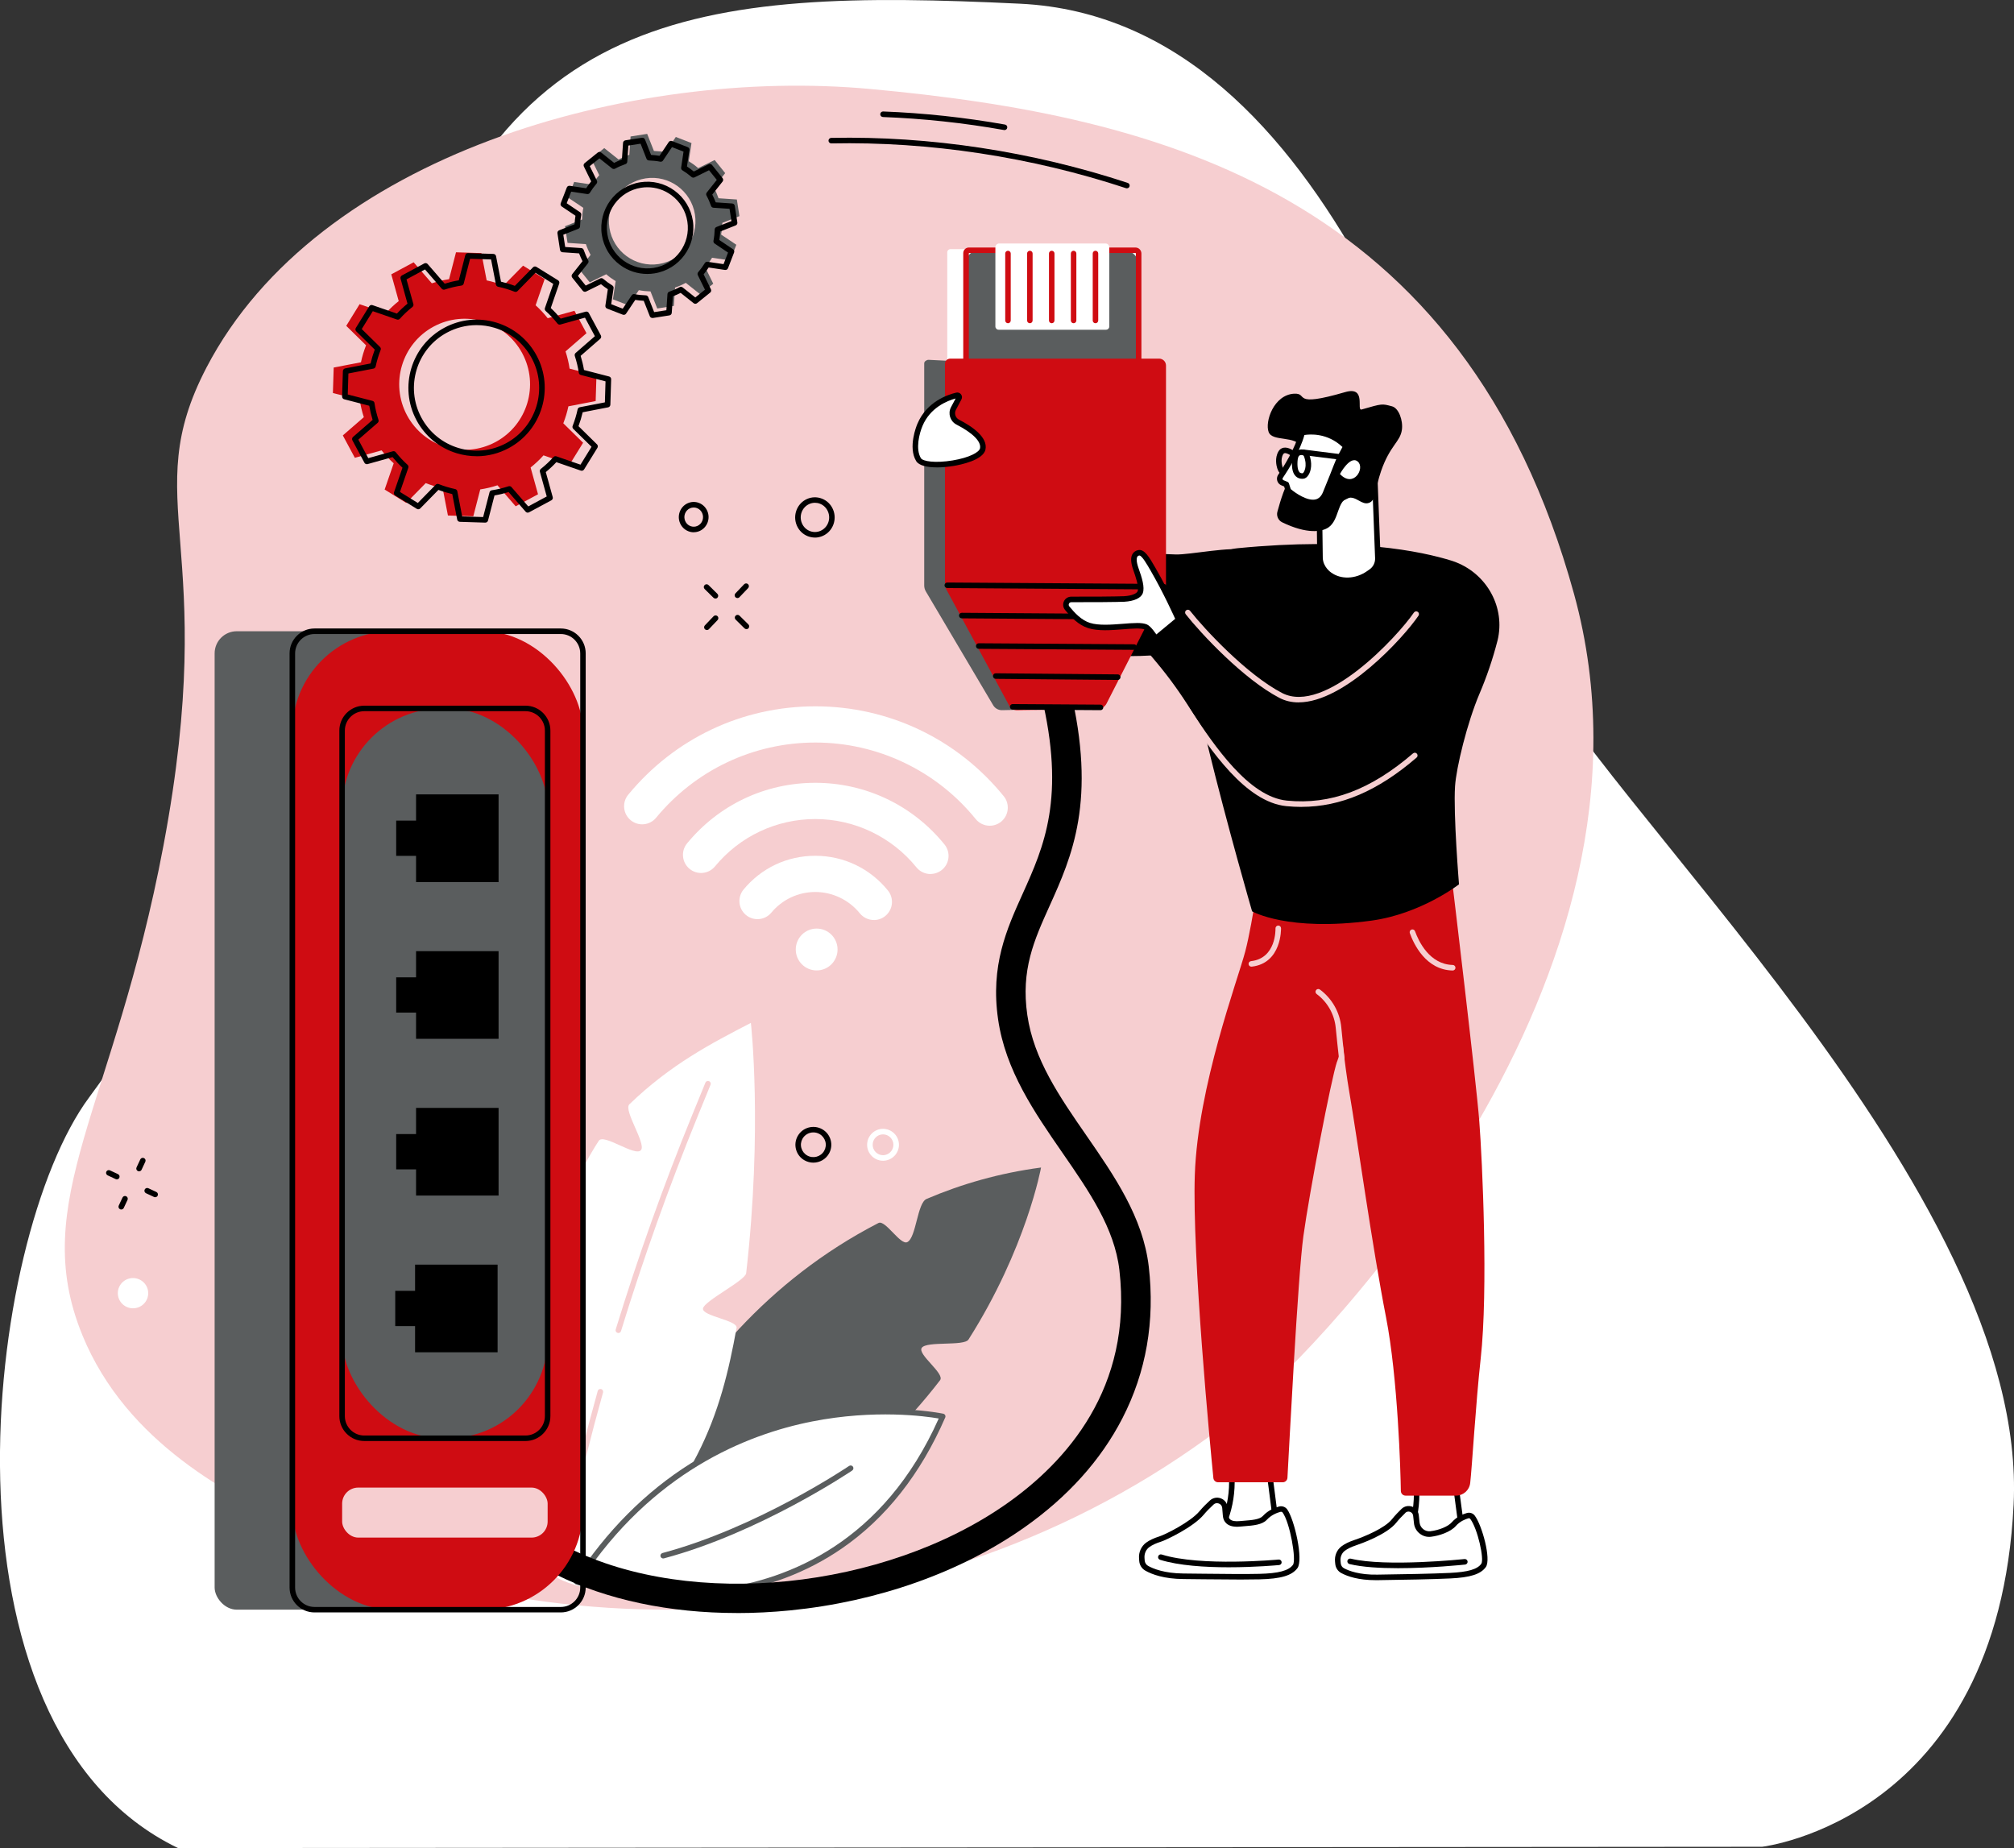 <?xml version="1.0" encoding="UTF-8"?>
<svg id="Capa_2" data-name="Capa 2" xmlns="http://www.w3.org/2000/svg" viewBox="0 0 534.02 490.03">
  <rect x="0" y="0" width="534.02" height="490.03" fill="#333333" stroke="none"/>
  <defs>
    <style>
      .cls-1 {
        fill: #fff;
      }

      .cls-2 {
        fill: #deb1a7;
      }

      .cls-3 {
        fill: #5a5d5e;
      }

      .cls-4 {
        fill: #cf0c12;
      }

      .cls-5 {
        fill: #f6ced0;
      }
    </style>
  </defs>
  <g id="Capa_2-2" data-name="Capa 2">
    <g>
      <path class="cls-2" d="m289.39,100.83c-.05-.02.1-.68.43-1.9.18-.61.38-1.37.52-2.29.17-.91.39-1.96.45-3.16.29-2.38.19-5.35-.42-8.67-.63-3.32-1.94-7.03-4.24-10.61-2.3-3.56-5.55-7.06-9.86-9.59-4.29-2.49-9.51-4.26-15.12-4.23-2.79-.06-5.66.34-8.46,1.16-1.42.35-2.77.96-4.16,1.5-1.32.69-2.69,1.33-3.93,2.21-5.13,3.27-9.25,8.39-11.57,14.4-2.21,6.05-2.48,12.62-.78,18.46.36,1.48.96,2.86,1.51,4.25.68,1.32,1.3,2.67,2.14,3.87,1.57,2.46,3.46,4.66,5.6,6.45,4.2,3.72,9.3,5.82,14.16,6.77,4.91.94,9.66.44,13.73-.73,4.09-1.18,7.51-3.11,10.17-5.2,2.66-2.1,4.68-4.27,6.03-6.25.75-.94,1.26-1.88,1.74-2.67.5-.78.85-1.48,1.11-2.06.56-1.14.88-1.74.93-1.72.05.02-.16.66-.62,1.86-.22.61-.52,1.34-.98,2.16-.44.83-.92,1.81-1.64,2.81-1.3,2.08-3.3,4.38-5.98,6.61-2.69,2.22-6.19,4.3-10.42,5.6-4.21,1.29-9.17,1.88-14.32.96-5.1-.93-10.47-3.08-14.93-6.96-2.27-1.87-4.28-4.17-5.94-6.75-.89-1.26-1.55-2.68-2.28-4.07-.58-1.46-1.22-2.92-1.61-4.48-1.82-6.15-1.55-13.11.79-19.5,2.44-6.34,6.82-11.76,12.24-15.19,1.32-.92,2.76-1.59,4.16-2.31,1.46-.57,2.89-1.2,4.39-1.57,2.96-.85,5.98-1.26,8.92-1.17,5.9,0,11.36,1.93,15.82,4.58,4.48,2.7,7.82,6.41,10.14,10.15,2.32,3.77,3.59,7.63,4.15,11.07.55,3.45.54,6.49.15,8.91-.11,1.22-.39,2.28-.61,3.19-.19.92-.45,1.68-.68,2.28-.44,1.21-.7,1.83-.75,1.81Z"/>
      <path class="cls-2" d="m289.89,80.82c.03.11-.64.38-1.91.78-.69.2-1.46.43-2.32.69-.46.12-.94.27-1.46.39-.54.08-1.1.16-1.68.25-4.63.89-11.53,1.03-18.43-1.63-.85-.34-1.69-.68-2.52-1.01-.79-.42-1.56-.83-2.33-1.24-.38-.21-.76-.4-1.13-.62-.35-.24-.7-.47-1.04-.71-.68-.47-1.37-.91-2-1.39-2.49-1.97-4.53-3.96-6.04-5.81-3.05-3.68-4.19-6.46-4-6.54.22-.12,1.7,2.38,4.89,5.76,1.58,1.7,3.63,3.54,6.07,5.36.62.44,1.29.84,1.95,1.28.33.22.67.44,1.01.66.36.19.72.38,1.09.57.73.38,1.48.77,2.23,1.16.79.31,1.6.63,2.41.95,6.55,2.54,13.12,2.6,17.69,2.03.57-.04,1.12-.08,1.65-.12.52-.08,1-.18,1.45-.26.87-.15,1.65-.28,2.34-.4,1.3-.2,2.03-.26,2.07-.15Z"/>
      <path class="cls-2" d="m231.59,99.81c-.03-.11.64-.38,1.91-.78.69-.2,1.46-.43,2.32-.69.46-.12.94-.27,1.46-.39.54-.08,1.1-.16,1.68-.25,4.63-.89,11.53-1.03,18.43,1.63.85.34,1.69.68,2.52,1.01.79.42,1.56.83,2.33,1.24.38.21.76.4,1.13.62.35.24.7.47,1.04.71.68.47,1.37.91,2,1.39,2.49,1.97,4.53,3.96,6.04,5.81,3.05,3.68,4.19,6.46,4,6.54-.22.12-1.7-2.38-4.89-5.76-1.58-1.7-3.63-3.54-6.07-5.36-.62-.44-1.29-.84-1.95-1.28-.33-.22-.67-.44-1.01-.66-.36-.19-.72-.38-1.09-.57-.73-.38-1.48-.77-2.23-1.16-.79-.31-1.6-.63-2.41-.95-6.55-2.54-13.12-2.6-17.69-2.03-.57.04-1.12.08-1.65.12-.52.08-1,.18-1.45.26-.87.15-1.65.28-2.34.4-1.3.2-2.03.26-2.07.15Z"/>
      <path class="cls-2" d="m289.14,101.49c-.16.43-13.09-4.02-28.86-9.94-15.78-5.93-28.44-11.08-28.28-11.52.16-.43,13.08,4.02,28.87,9.95,15.78,5.93,28.44,11.08,28.27,11.52Z"/>
      <path class="cls-2" d="m249.45,118.42c-.43-.16,4.02-13.08,9.94-28.85,5.93-15.78,11.08-28.43,11.51-28.27.43.16-4.02,13.08-9.94,28.86-5.92,15.77-11.08,28.43-11.51,28.26Z"/>
      <path class="cls-2" d="m249.47,118.37c-.17.13-2.59-3.13-4.56-9.28-.96-3.06-1.78-6.86-1.89-11.15-.12-4.28.54-9.04,2.27-13.69,1.72-4.67,4.43-8.66,7.36-11.77,2.93-3.13,6.05-5.43,8.78-7.1,5.51-3.34,9.44-4.3,9.49-4.1.09.23-3.63,1.58-8.84,5.1-2.59,1.76-5.53,4.09-8.29,7.15-2.75,3.05-5.29,6.87-6.92,11.3-1.65,4.44-2.32,8.97-2.29,13.08.03,4.12.69,7.81,1.49,10.84,1.63,6.07,3.64,9.49,3.42,9.61Z"/>
      <path class="cls-2" d="m271.55,61.53c.17-.13,2.59,3.13,4.56,9.28.96,3.06,1.78,6.86,1.89,11.15.12,4.28-.54,9.04-2.27,13.69-1.72,4.67-4.43,8.66-7.36,11.77-2.93,3.13-6.05,5.43-8.78,7.1-5.51,3.34-9.44,4.3-9.49,4.1-.09-.23,3.63-1.58,8.85-5.1,2.59-1.76,5.53-4.09,8.29-7.15,2.75-3.05,5.29-6.87,6.92-11.3,1.65-4.44,2.32-8.97,2.29-13.08-.03-4.12-.69-7.81-1.49-10.84-1.63-6.07-3.64-9.49-3.42-9.61Z"/>
    </g>
  </g>
  <g id="Capa_8" data-name="Capa 8">
    <path class="cls-1" d="m467.23,489.69s62.59-7.16,66.69-90.76c4.1-83.6-111.58-186.93-130.36-228.36C384.77,129.13,355.02,5.02,270.41.98c-84.61-4.05-142.03.28-166.23,97.63-24.2,97.36-52.89,155.05-80.55,192.38-27.67,37.33-43.04,166.93,23.57,199.04h0l420.03-.34Z"/>
  </g>
  <g id="Capa_9" data-name="Capa 9">
    <g id="Ethernet">
      <path class="cls-5" d="m21.81,353.96c11.84,28.93,39.53,42.6,57.24,51.33,69.78,34.44,175.81,30.34,252.17-32.59,17.87-14.73,114.38-112.66,86.14-215.21-29.26-106.21-109.79-126.82-186.55-133.89-63.59-5.86-146.65,17.48-176.03,73.8-18.48,35.41,3.69,46.65-11.45,126.87-13.11,69.44-35.99,94.31-21.51,129.69Z"/>
      <g>
        <g>
          <path class="cls-4" d="m90.9,115.45l3.19,5.94,7.09-1.97c.98,1.24,2.06,2.39,3.21,3.43l-2.4,6.96,5.73,3.55,5.16-5.26c1.46.57,2.96,1.03,4.49,1.35l1.4,7.24,6.73.21,1.84-7.13c1.53-.23,3.06-.59,4.57-1.09l4.82,5.57,5.93-3.19-1.97-7.1c1.24-.99,2.39-2.06,3.42-3.22l6.95,2.4,3.55-5.74-5.25-5.16c.57-1.46,1.03-2.96,1.35-4.5l7.23-1.4.21-6.75-7.12-1.84c-.23-1.54-.59-3.07-1.08-4.57l5.56-4.83-3.19-5.94-7.09,1.97c-.98-1.24-2.06-2.39-3.21-3.43l2.4-6.96-5.73-3.55-5.16,5.26c-1.46-.57-2.96-1.03-4.49-1.35l-1.4-7.24-6.73-.21-1.84,7.13c-1.53.23-3.06.59-4.57,1.09l-4.82-5.57-5.93,3.19,1.97,7.1c-1.24.99-2.39,2.06-3.42,3.22l-6.95-2.4-3.54,5.74,5.25,5.16c-.57,1.46-1.03,2.96-1.35,4.5l-7.23,1.4-.21,6.75,7.12,1.84c.23,1.54.59,3.07,1.08,4.57l-5.56,4.83Zm24.09-28.86c8.44-4.54,18.95-1.37,23.49,7.08,4.53,8.45,1.37,18.99-7.07,23.53-8.44,4.54-18.95,1.37-23.49-7.08-4.53-8.45-1.37-18.99,7.07-23.53Z"/>
          <path d="m128.68,138.58s-.02,0-.02,0l-6.73-.21c-.34-.01-.63-.26-.7-.59l-1.31-6.77c-1.24-.29-2.48-.66-3.67-1.11l-4.82,4.92c-.24.24-.62.29-.91.11l-5.73-3.55c-.29-.18-.42-.54-.31-.86l2.24-6.5c-.93-.86-1.81-1.81-2.63-2.81l-6.62,1.85c-.33.09-.68-.06-.84-.36l-3.19-5.94c-.16-.3-.09-.68.17-.9l5.19-4.52c-.38-1.24-.68-2.5-.89-3.75l-6.65-1.72c-.33-.09-.56-.39-.55-.73l.21-6.75c.01-.34.26-.63.59-.7l6.75-1.31c.29-1.25.66-2.48,1.11-3.68l-4.91-4.83c-.24-.24-.29-.62-.11-.91l3.55-5.74c.18-.29.54-.42.86-.31l6.49,2.24c.86-.93,1.8-1.81,2.8-2.63l-1.84-6.64c-.09-.33.06-.68.36-.84l5.93-3.19c.3-.16.68-.09.9.17l4.51,5.2c1.24-.38,2.49-.68,3.74-.89l1.72-6.66c.09-.33.4-.57.73-.55l6.73.21c.34.01.63.26.7.59l1.31,6.77c1.24.29,2.48.66,3.67,1.11l4.82-4.92c.24-.25.62-.29.91-.11l5.73,3.55c.29.18.42.54.31.86l-2.24,6.5c.93.86,1.81,1.81,2.63,2.81l6.62-1.85c.33-.09.68.06.84.36l3.19,5.94c.16.3.09.68-.17.9l-5.19,4.52c.38,1.24.68,2.5.89,3.75l6.65,1.72c.33.09.56.39.55.73l-.21,6.75c-.01.34-.26.63-.59.7l-6.75,1.31c-.29,1.25-.66,2.48-1.11,3.68l4.91,4.83c.24.24.29.62.11.91l-3.54,5.74c-.18.29-.54.42-.86.31l-6.49-2.24c-.86.93-1.8,1.81-2.8,2.63l1.84,6.64c.09.33-.06.68-.36.84l-5.93,3.19c-.3.16-.68.09-.9-.17l-4.51-5.2c-1.24.38-2.49.68-3.74.89l-1.72,6.66c-.08.32-.38.55-.71.55Zm-6.13-1.65l5.56.17,1.69-6.56c.07-.29.31-.5.6-.54,1.48-.22,2.98-.58,4.45-1.06.28-.09.59,0,.78.22l4.44,5.12,4.9-2.64-1.81-6.54c-.08-.28.02-.59.25-.77,1.21-.96,2.33-2.01,3.33-3.13.2-.22.51-.3.79-.2l6.39,2.21,2.93-4.74-4.84-4.75c-.21-.21-.28-.52-.17-.79.56-1.42,1-2.89,1.32-4.38.06-.29.29-.51.58-.57l6.65-1.29.17-5.57-6.55-1.69c-.29-.07-.5-.31-.54-.6-.22-1.48-.58-2.98-1.06-4.46-.09-.28,0-.59.22-.78l5.11-4.45-2.63-4.91-6.52,1.82c-.28.08-.59-.02-.77-.25-.96-1.21-2.01-2.34-3.13-3.34-.22-.2-.3-.51-.2-.78l2.21-6.41-4.73-2.93-4.74,4.84c-.21.21-.52.28-.79.17-1.42-.56-2.89-1-4.37-1.32-.29-.06-.51-.29-.57-.58l-1.29-6.66-5.56-.17-1.69,6.56c-.07.29-.31.5-.6.54-1.48.22-2.98.58-4.45,1.06-.28.09-.59,0-.78-.22l-4.44-5.12-4.9,2.64,1.82,6.54c.08.28-.02.59-.25.77-1.21.96-2.33,2.01-3.33,3.13-.2.22-.51.3-.79.2l-6.39-2.21-2.93,4.74,4.84,4.75c.21.21.28.52.17.79-.56,1.42-1,2.89-1.32,4.38-.06.29-.29.51-.58.57l-6.65,1.29-.17,5.57,6.55,1.69c.29.07.5.31.54.6.22,1.48.58,2.98,1.06,4.45.09.28,0,.59-.22.78l-5.12,4.45,2.63,4.91,6.52-1.82c.28-.08.59.02.77.25.96,1.21,2.01,2.34,3.13,3.34.22.2.3.51.2.78l-2.21,6.41,4.73,2.93,4.74-4.84c.21-.21.52-.28.79-.17,1.42.56,2.89,1,4.37,1.32.29.06.51.29.57.58l1.29,6.66Zm3.84-15.96c-1.75,0-3.5-.26-5.23-.77-4.63-1.39-8.44-4.51-10.72-8.77-4.72-8.79-1.41-19.79,7.37-24.52,4.25-2.29,9.14-2.78,13.76-1.39,4.63,1.39,8.44,4.51,10.72,8.77,4.72,8.79,1.41,19.79-7.37,24.52-2.67,1.44-5.59,2.17-8.53,2.17Zm-.05-34.76c-2.71,0-5.39.67-7.84,1.99h0c-8.07,4.34-11.11,14.45-6.77,22.53,2.1,3.92,5.6,6.78,9.85,8.06,4.25,1.28,8.74.82,12.64-1.28,8.07-4.34,11.11-14.45,6.77-22.53-2.1-3.92-5.6-6.78-9.85-8.06-1.58-.48-3.2-.71-4.8-.71Zm-8.19,1.34h0,0Z"/>
        </g>
        <g>
          <path class="cls-3" d="m190.52,52.57c-.34-.99-.76-1.95-1.25-2.85l3.02-3.81-2.79-3.48-4.37,2.15c-.78-.68-1.62-1.29-2.5-1.83l.72-4.82-4.16-1.61-2.71,4.04c-1.01-.2-2.04-.3-3.09-.33l-1.79-4.53-4.4.69-.33,4.86c-.99.34-1.94.76-2.84,1.25l-3.81-3.03-3.47,2.8,2.14,4.38c-.68.78-1.29,1.62-1.83,2.51l-4.82-.72-1.61,4.16,4.04,2.71c-.2,1.01-.3,2.04-.33,3.09l-4.53,1.79.68,4.41,4.86.33c.34.99.76,1.95,1.25,2.85l-3.02,3.81,2.79,3.48,4.37-2.15c.78.68,1.62,1.29,2.5,1.83l-.72,4.82,4.16,1.61,2.71-4.04c1.01.2,2.04.3,3.09.33l1.79,4.53,4.4-.69.33-4.86c.99-.34,1.94-.76,2.84-1.25l3.81,3.03,3.47-2.8-2.14-4.38c.68-.78,1.29-1.62,1.83-2.51l4.82.72,1.61-4.16-4.04-2.71c.2-1.01.3-2.04.33-3.09l4.53-1.79-.68-4.41-4.86-.33Zm-6.25,4.32c.97,6.27-3.31,12.14-9.58,13.12-6.26.97-12.12-3.32-13.1-9.59-.97-6.27,3.31-12.14,9.58-13.12,6.26-.97,12.12,3.32,13.1,9.59Z"/>
          <path d="m172.98,84.31c-.3,0-.57-.18-.68-.46l-1.61-4.09c-.76-.04-1.51-.12-2.24-.24l-2.44,3.64c-.19.29-.55.4-.87.28l-4.16-1.61c-.32-.12-.51-.45-.46-.79l.65-4.35c-.63-.41-1.24-.85-1.81-1.33l-3.94,1.94c-.31.15-.68.07-.9-.2l-2.79-3.48c-.21-.27-.22-.65,0-.92l2.73-3.44c-.34-.66-.64-1.35-.91-2.07l-4.38-.3c-.34-.02-.62-.28-.68-.62l-.68-4.41c-.05-.34.14-.67.46-.79l4.08-1.61c.04-.76.12-1.51.24-2.25l-3.64-2.45c-.28-.19-.4-.55-.27-.87l1.61-4.16c.12-.32.45-.52.79-.46l4.34.65c.41-.63.85-1.24,1.33-1.82l-1.93-3.95c-.15-.31-.07-.68.2-.89l3.47-2.8c.27-.22.65-.22.92,0l3.43,2.73c.66-.34,1.35-.64,2.06-.91l.3-4.39c.02-.34.28-.62.62-.68l4.4-.68c.34-.05.67.14.8.46l1.61,4.09c.76.04,1.51.12,2.24.24l2.44-3.64c.19-.29.55-.4.87-.28l4.16,1.61c.32.12.51.45.46.79l-.65,4.35c.63.41,1.24.85,1.81,1.33l3.94-1.93c.31-.15.68-.07.9.2l2.79,3.48c.21.27.22.65,0,.92l-2.73,3.44c.34.66.64,1.35.91,2.07l4.38.3c.34.02.62.28.68.62l.68,4.41c.05.34-.14.67-.46.79l-4.08,1.61c-.04.76-.12,1.51-.24,2.25l3.64,2.45c.28.19.4.55.27.87l-1.61,4.16c-.12.32-.45.51-.79.46l-4.34-.65c-.41.63-.85,1.24-1.33,1.82l1.93,3.95c.15.31.07.68-.2.89l-3.47,2.8c-.27.22-.65.22-.92,0l-3.43-2.73c-.66.34-1.35.64-2.06.91l-.3,4.38c-.02.34-.28.62-.62.68l-4.4.69s-.08,0-.11,0Zm-4.87-6.33s.09,0,.14.01c.96.19,1.96.29,2.96.32.3,0,.56.19.67.46l1.57,3.99,3.24-.5.29-4.28c.02-.29.21-.55.49-.64.95-.33,1.87-.73,2.73-1.2.26-.14.58-.11.81.07l3.35,2.66,2.56-2.06-1.89-3.85c-.13-.26-.09-.58.1-.8.65-.75,1.24-1.56,1.76-2.41.15-.25.44-.39.73-.34l4.23.63,1.19-3.07-3.55-2.39c-.24-.16-.37-.46-.31-.75.19-.96.29-1.96.32-2.97,0-.3.19-.56.46-.67l3.98-1.57-.5-3.25-4.27-.29c-.29-.02-.55-.21-.64-.49-.33-.96-.73-1.88-1.2-2.73-.14-.26-.11-.58.07-.81l2.66-3.35-2.06-2.56-3.84,1.89c-.26.13-.58.09-.8-.1-.75-.65-1.56-1.24-2.41-1.76-.25-.15-.39-.44-.34-.73l.63-4.24-3.06-1.19-2.38,3.55c-.16.25-.46.37-.75.31-.96-.19-1.96-.29-2.96-.32-.3,0-.56-.19-.67-.46l-1.57-3.99-3.24.5-.29,4.28c-.02.29-.21.55-.49.64-.95.33-1.87.73-2.73,1.2-.26.14-.58.11-.81-.07l-3.35-2.66-2.56,2.06,1.89,3.85c.13.26.09.58-.1.8-.65.75-1.24,1.56-1.76,2.41-.15.25-.44.39-.73.34l-4.23-.63-1.19,3.07,3.55,2.39c.24.16.37.46.31.75-.19.96-.29,1.96-.32,2.97,0,.3-.19.56-.46.67l-3.98,1.57.5,3.25,4.27.29c.29.02.55.21.64.49.33.96.73,1.88,1.2,2.73.14.26.11.58-.07.81l-2.66,3.35,2.06,2.56,3.84-1.89c.26-.13.58-.09.8.1.75.65,1.56,1.24,2.41,1.76.25.15.39.44.34.73l-.63,4.24,3.06,1.19,2.38-3.55c.14-.21.37-.33.61-.33Zm3.51-5.34c-2.57,0-5.06-.81-7.18-2.36-2.63-1.93-4.36-4.77-4.86-7.99-1.03-6.66,3.54-12.92,10.19-13.96,3.22-.5,6.45.28,9.08,2.21,2.63,1.93,4.36,4.77,4.86,7.99,1.03,6.66-3.54,12.92-10.19,13.96-.63.1-1.27.15-1.9.15Zm.05-22.99c-.55,0-1.11.04-1.67.13-5.85.91-9.87,6.42-8.96,12.28.44,2.84,1.96,5.34,4.27,7.03,2.32,1.69,5.15,2.39,7.99,1.95,5.85-.91,9.87-6.42,8.96-12.28-.44-2.84-1.96-5.34-4.27-7.03-1.86-1.36-4.05-2.08-6.32-2.08Z"/>
        </g>
      </g>
      <g>
        <path class="cls-3" d="m158.77,419.89s14.32-64.77,74.16-95.6c1.83-.94,5.81,6.01,7.66,5.06,2.37-1.21,2.6-10.37,5.09-11.44,9.26-3.96,19.37-6.87,30.36-8.33,0,0-3.86,21.39-19.24,45.61-1.16,1.83-11.09.34-12.39,2.2-1.22,1.75,6.2,6.83,4.85,8.59-17.44,22.72-45.6,45.53-90.5,53.92Z"/>
        <g>
          <path class="cls-1" d="m195.31,352.14c.38-2.08-9.21-3.13-8.91-5.18.29-2.01,11.22-7.39,11.45-9.36,4.4-38.53,1.25-66.37,1.25-66.37-10.53,5.44-21.32,11.06-32.22,21.59-1.63,1.57,4.42,10.29,3.11,12.1-1.44,2-9.89-4.47-11.22-2.43-19.56,30.11-20.44,77.82-22.87,106.18,14.19,7.3,5.05,8.66,19.15,12.33,29.81-24.45,36.17-46.32,40.25-68.87Z"/>
          <path class="cls-5" d="m151.19,403.95l-1.43-.32c2.59-11.63,5.52-23.33,8.73-34.8.11-.39.51-.62.9-.51.39.11.62.51.51.9-3.2,11.44-6.12,23.12-8.71,34.72Z"/>
          <path class="cls-5" d="m163.97,353.46c-.07,0-.14-.01-.22-.03-.39-.12-.61-.53-.49-.92,5.89-19.19,12.72-38.34,20.31-56.93l3.47-8.5c.15-.37.58-.55.96-.4.38.15.55.58.4.96l-3.47,8.5c-7.57,18.55-14.39,37.66-20.27,56.81-.1.32-.39.52-.7.52Z"/>
        </g>
        <g>
          <g>
            <path class="cls-1" d="m152.95,419.43s68.54,21.53,97.01-43.85c0,0-60.2-12.98-97.01,43.85Z"/>
            <path class="cls-3" d="m178.66,423.55c-14.83,0-25.79-3.38-25.93-3.42-.22-.07-.39-.24-.47-.45-.08-.22-.05-.46.07-.65,8.45-13.05,18.86-23.5,30.91-31.05,9.65-6.04,20.37-10.25,31.87-12.51,19.57-3.84,34.84-.64,35-.61.21.05.4.19.5.38.1.2.11.43.02.63-6.55,15.04-15.78,26.73-27.43,34.74-9.32,6.41-20.2,10.5-32.33,12.13-4.25.57-8.36.8-12.22.8Zm-24.55-4.55c3.85,1.05,19.03,4.67,36.62,2.29,18.52-2.51,43.56-12.4,58.18-45.16-3.5-.6-16.96-2.48-33.57.79-17.6,3.47-42.43,13.59-61.23,42.07Z"/>
          </g>
          <path class="cls-3" d="m175.85,413.24c-.32,0-.62-.22-.71-.54-.1-.39.13-.79.52-.9,25.18-6.71,49.24-22.93,49.48-23.09.33-.23.79-.14,1.02.19.23.33.14.79-.19,1.02-.24.16-24.5,16.53-49.93,23.3-.06.02-.13.02-.19.02Z"/>
        </g>
      </g>
      <g>
        <path d="m195.43,427.71c-17.88,0-34.56-3.5-48-10.2l3.49-7c32.53,16.21,83.48,11.03,115.99-11.78,15.64-10.98,33.52-30.64,29.9-61.97-1.29-11.1-8-20.82-15.11-31.1-7.42-10.73-15.09-21.82-17.05-35.38-2.07-14.26,2.28-23.91,6.49-33.24,5.66-12.55,11.51-25.52,4.93-52.8l7.61-1.83c7.21,29.89.51,44.75-5.4,57.85-4.09,9.07-7.62,16.9-5.88,28.9,1.7,11.74,8.52,21.61,15.75,32.05,7.34,10.62,14.94,21.61,16.45,34.65,1.67,14.43-.68,27.95-6.99,40.21-5.72,11.12-14.53,20.9-26.18,29.07-16.81,11.8-38.79,19.57-61.89,21.87-4.75.47-9.46.71-14.09.71Z"/>
        <g>
          <rect class="cls-3" x="56.91" y="167.38" width="77.06" height="259.44" rx="5.87" ry="5.87"/>
          <g>
            <rect class="cls-4" x="77.52" y="167.38" width="77.06" height="259.44" rx="26.51" ry="26.51"/>
            <path d="m148.7,427.55h-65.32c-3.64,0-6.6-2.96-6.6-6.6v-247.7c0-3.64,2.96-6.6,6.6-6.6h65.32c3.64,0,6.6,2.96,6.6,6.6v247.7c0,3.64-2.96,6.6-6.6,6.6ZM83.39,168.12c-2.83,0-5.14,2.3-5.14,5.14v247.7c0,2.83,2.3,5.14,5.14,5.14h65.32c2.83,0,5.14-2.3,5.14-5.14v-247.7c0-2.83-2.3-5.14-5.14-5.14h-65.32Z"/>
          </g>
          <g>
            <rect class="cls-3" x="90.72" y="187.85" width="54.49" height="193.52" rx="26.51" ry="26.51"/>
            <path d="m139.34,382.1h-42.76c-3.64,0-6.6-2.96-6.6-6.6v-181.78c0-3.64,2.96-6.6,6.6-6.6h42.76c3.64,0,6.6,2.96,6.6,6.6v181.78c0,3.64-2.96,6.6-6.6,6.6Zm-42.76-193.52c-2.83,0-5.14,2.3-5.14,5.14v181.78c0,2.83,2.3,5.14,5.14,5.14h42.76c2.83,0,5.14-2.3,5.14-5.14v-181.78c0-2.83-2.3-5.14-5.14-5.14h-42.76Z"/>
          </g>
          <g>
            <polygon points="110.32 210.64 110.32 217.59 105.05 217.59 105.05 226.94 110.32 226.94 110.32 233.89 132.2 233.89 132.2 210.64 110.32 210.64"/>
            <polygon points="110.32 252.21 110.32 259.15 105.05 259.15 105.05 268.5 110.32 268.5 110.32 275.45 132.2 275.45 132.2 252.21 110.32 252.21"/>
            <polygon points="110.32 293.77 110.32 300.71 105.05 300.71 105.05 310.07 110.32 310.07 110.32 317.01 132.2 317.01 132.2 293.77 110.32 293.77"/>
            <polygon points="110.06 335.33 110.06 342.28 104.8 342.28 104.8 351.63 110.06 351.63 110.06 358.57 131.94 358.57 131.94 335.33 110.06 335.33"/>
          </g>
          <rect class="cls-5" x="90.72" y="394.45" width="54.49" height="13.26" rx="4.26" ry="4.26"/>
        </g>
      </g>
      <g>
        <g>
          <g>
            <g>
              <path class="cls-1" d="m388.05,409.14l-14.79-1.21.57-1.59c1.35-3.74,1.95-7.7,1.76-11.67l-.12-2.44,10.58,1.95,2,14.96Z"/>
              <path d="m388.9,409.95l-16.65-1.36.9-2.49c1.32-3.67,1.9-7.5,1.71-11.39l-.16-3.37,12.01,2.22,2.19,16.39Zm-14.62-2.67l12.92,1.06-1.81-13.53-9.14-1.69.07,1.52c.19,4.09-.41,8.11-1.8,11.96l-.25.69Z"/>
            </g>
            <g>
              <g>
                <path class="cls-1" d="m372.13,400.63c-.85.82-1.75,1.76-2.45,2.65-2.37,2.99-9.18,5.4-10.49,5.83-.98.33-2.13.82-3.05,1.51-1.04.79-1.55,2.08-1.42,3.38l.06.63c.08.78.54,1.48,1.23,1.84,1.44.77,4.36,1.86,9.22,1.79,7.44-.11,14.57-.24,19.29-.46,4.71-.22,7.58-.92,8.87-2.72,1.16-1.63-1.03-10.26-2.94-12.77-.3-.4-.82-.55-1.3-.42-.89.26-2.46.88-3.66,2.25-1.13,1.3-3.76,2.33-6.14,2.61-1.85.22-3.51-1.15-3.69-3-.06-.61-.13-1.28-.21-1.94-.2-1.62-2.14-2.31-3.32-1.19Z"/>
                <path d="m364.77,419c-4.6,0-7.48-1.01-9.11-1.88-.91-.48-1.51-1.39-1.61-2.42l-.06-.63c-.16-1.57.49-3.12,1.71-4.04.84-.64,1.94-1.18,3.27-1.63,2.88-.96,8.26-3.21,10.14-5.59.81-1.02,1.82-2.04,2.52-2.72.74-.71,1.81-.94,2.78-.6.97.35,1.65,1.2,1.78,2.22.08.67.15,1.34.21,1.96.07.71.41,1.34.96,1.79.54.44,1.23.64,1.91.56,2.33-.27,4.71-1.27,5.67-2.36,1.33-1.53,3.09-2.21,4.01-2.47.77-.22,1.61.05,2.08.68,1.95,2.57,4.41,11.59,2.95,13.64-1.36,1.9-4.09,2.78-9.43,3.03-4.82.23-12.13.36-19.31.46-.16,0-.31,0-.46,0Zm7.87-17.84c-.96.92-1.79,1.81-2.39,2.57-2.53,3.2-9.47,5.62-10.83,6.08-1.16.39-2.14.87-2.84,1.4-.81.61-1.24,1.66-1.13,2.72l.06.63c.06.54.37,1.02.84,1.27,1.25.67,4.07,1.79,8.86,1.7,7.17-.1,14.46-.23,19.26-.46,4.77-.23,7.26-.95,8.3-2.42.83-1.17-.96-9.31-2.93-11.9-.11-.15-.32-.21-.51-.15-.77.22-2.22.78-3.31,2.03-1.39,1.59-4.4,2.6-6.6,2.86-1.09.13-2.15-.18-3.01-.87-.86-.69-1.4-1.68-1.5-2.79-.06-.61-.13-1.27-.21-1.93-.06-.48-.36-.86-.81-1.02-.45-.16-.92-.06-1.27.27Z"/>
              </g>
              <path d="m370.66,415.82c-4.73,0-9.46-.27-12.85-1.1-.39-.1-.63-.49-.54-.89.1-.39.49-.63.89-.54,9.33,2.28,29.96.13,30.17.11.41-.04.76.25.81.65.04.4-.25.76-.65.81-.55.06-9.19.96-17.82.96Z"/>
            </g>
          </g>
          <g>
            <g>
              <path class="cls-1" d="m338.55,405.66l-14.24-1.23.56-1.53c1.32-3.59,1.91-7.41,1.74-11.24l-.1-2.36,10.18,1.93,1.86,14.42Z"/>
              <path d="m339.39,406.47l-16.1-1.39.89-2.43c1.29-3.52,1.86-7.21,1.7-10.95l-.14-3.28,11.61,2.2,2.04,15.85Zm-14.06-2.69l12.38,1.07-1.67-12.99-8.75-1.66.06,1.43c.17,3.94-.43,7.82-1.79,11.52l-.23.63Z"/>
            </g>
            <g>
              <path class="cls-1" d="m321.3,398.4c-.93.85-1.9,1.82-2.67,2.75-2.59,3.12-9.62,6.52-11.02,6.95-1.05.32-2.29.81-3.28,1.53-1.12.81-1.7,2.17-1.59,3.55l.05.67c.07.83.53,1.58,1.26,1.99,1.51.85,4.58,2.08,9.74,2.13,7.9.07,15.13.2,20.14.08,5.01-.12,8.07-.79,9.48-2.67,1.27-1.7-.76-12.02-2.72-14.74-.31-.43-.86-.61-1.37-.47-.95.25-2.64.87-3.94,2.3-1.23,1.35-4.11,1.35-6.64,1.59-1.97.18-3.64-.27-3.79-2.25-.05-.65-.11-1.36-.18-2.07-.17-1.72-2.22-2.51-3.49-1.34Z"/>
              <path d="m329.08,418.83c-2.9,0-6.19-.04-9.78-.07-1.78-.02-3.63-.04-5.51-.06-5.16-.04-8.34-1.23-10.09-2.22-.94-.53-1.55-1.49-1.63-2.57l-.05-.67c-.13-1.65.6-3.26,1.89-4.2.9-.65,2.08-1.2,3.49-1.64,1.46-.45,8.23-3.78,10.67-6.71.88-1.07,1.98-2.12,2.74-2.82.79-.73,1.91-.94,2.91-.56,1.01.38,1.7,1.29,1.8,2.37.07.71.13,1.43.18,2.09.04.51.2.88.5,1.13.47.4,1.33.55,2.49.44.38-.04.78-.07,1.17-.1,2.04-.16,4.14-.32,4.99-1.26,1.45-1.58,3.31-2.25,4.3-2.51.81-.21,1.67.09,2.15.75,1.91,2.64,4.37,13.4,2.71,15.6-1.48,1.97-4.39,2.83-10.05,2.96-1.46.03-3.09.05-4.87.05Zm-6.38-20.25c-.33,0-.65.12-.91.36-1.04.96-1.94,1.88-2.6,2.68-2.74,3.3-9.98,6.75-11.37,7.18-1.24.38-2.3.87-3.06,1.42-.89.64-1.38,1.75-1.29,2.9l.05.67c.05.59.38,1.12.89,1.41,1.32.74,4.29,1.99,9.39,2.03,1.88.02,3.73.04,5.51.06,5.8.06,10.8.12,14.61.03,5.09-.12,7.75-.83,8.91-2.38.95-1.26-.77-11.15-2.73-13.87-.13-.17-.36-.25-.58-.19-.83.22-2.39.78-3.59,2.08-1.24,1.36-3.64,1.55-5.96,1.73-.38.03-.77.06-1.15.1-1.58.15-2.79-.11-3.57-.78-.6-.51-.95-1.23-1.01-2.14-.05-.65-.11-1.35-.17-2.05-.05-.53-.38-.95-.87-1.14-.16-.06-.33-.09-.49-.09Z"/>
            </g>
            <path d="m325.8,415.58c-6.19,0-13.25-.43-18.22-1.99-.39-.12-.6-.53-.48-.92.12-.39.53-.6.92-.48,10.34,3.26,30.8,1.36,31.01,1.34.4-.04.76.26.8.66.04.4-.26.76-.66.8-.45.04-6.35.59-13.37.59Z"/>
          </g>
          <g>
            <path class="cls-4" d="m354.52,281.48c-1.52,4.45-7.3,34.5-8.92,46.27-1.48,10.71-3.79,56.43-4.23,64.11-.04.66-.59,1.18-1.25,1.18h-17.15c-.64,0-1.18-.49-1.24-1.13-.8-7.96-5.66-58.84-4.92-80.39.81-23.54,11.35-51.54,13.38-59.25,2.03-7.71,4.54-25.96,4.54-25.96l50.34,7.58s6.36,52.88,7.17,63.43c.81,10.55,2.4,44.69.37,62.95-1.31,11.83-2.3,28.86-2.78,32.97-.22,1.9-1.83,3.34-3.75,3.34h-13.39c-.68,0-1.24-.55-1.25-1.23-.06-4.93-.79-30.01-3.93-46.07-3.65-18.67-7.7-47.89-9.73-59.66-.67-3.89-1.25-8.36-1.73-12.6,0,0,0,.03-1.51,4.48Z"/>
            <path class="cls-5" d="m355.77,281.36c-.37,0-.69-.28-.73-.65-.25-2.24-.61-5.48-.86-8.14-.34-3.58-2.18-6.86-5.07-9-.33-.24-.39-.7-.15-1.03.24-.33.7-.39,1.03-.15,3.22,2.39,5.29,6.05,5.66,10.04.25,2.66.6,5.88.85,8.12.05.4-.24.77-.65.81-.03,0-.06,0-.08,0Z"/>
            <path class="cls-5" d="m385.18,257.34h-.02c-7.08-.16-10.29-6.98-11.34-9.91-.14-.38.06-.8.44-.94.38-.14.8.06.94.44.95,2.64,3.83,8.79,10,8.94.4,0,.73.35.72.75,0,.4-.34.72-.73.72Z"/>
            <path class="cls-5" d="m331.8,256.32c-.37,0-.69-.28-.73-.65-.05-.4.24-.77.65-.81,6.66-.76,6.49-8.36,6.48-8.68-.01-.4.3-.74.71-.76,0,0,.02,0,.03,0,.39,0,.72.31.73.71,0,.09.23,9.28-7.78,10.19-.03,0-.06,0-.08,0Z"/>
          </g>
        </g>
        <g>
          <path d="m275.19,138.91c7.6,4.59,16.23,7.21,25.09,7.64,3.71.18,7.69.35,11.45.47,3.84.12,14.94-2.26,18.6-1.08,7.44,2.39,10.75,12.33-1.62,21.23-14.62,10.52-52.48,8.27-68.1-2.86-15.61-11.13-15.38-47.21-15.38-47.21l11.11-.98s6.02,15.05,18.84,22.8Z"/>
          <path d="m328.18,145.36c-8.43.82-5.04,9.03-13.45,8.57-8.41-.46,17.27,87.72,17.27,87.72,0,0,9.48,5.47,31.66,2.46,13.09-1.78,23.2-9.62,23.2-9.62,0,0-1.53-18.62-1.05-26.01.32-4.95,3.22-16.85,6.47-24.5,1.93-4.53,3.52-9.2,4.75-13.97l.07-.27c.06-.24.11-.49.16-.73,1.68-8.72-3.53-17.3-11.91-20.18l-.34-.12c-8.1-2.53-26.1-6.35-56.82-3.35Z"/>
        </g>
        <g>
          <g>
            <g>
              <path class="cls-1" d="m365.34,147.95l-.78-20.3-14.72,7.48.16,12.83c.11,2.86,2.54,4.46,2.54,4.46,3.01,2.21,7.22,1.81,10.29-.32l.71-.49c1.19-.83,1.87-2.2,1.8-3.65Z"/>
              <path d="m357.24,154.64c-1.86,0-3.65-.54-5.14-1.63-.08-.05-2.71-1.82-2.83-5.02l-.16-12.85c0-.28.15-.54.4-.66l14.72-7.48c.22-.11.49-.11.7.02.22.13.35.35.36.6l.78,20.3c.08,1.71-.71,3.31-2.11,4.28l-.71.49c-1.86,1.29-3.97,1.94-6,1.94Zm-6.66-19.06l.16,12.37c.09,2.44,2.18,3.84,2.2,3.85,2.59,1.91,6.47,1.77,9.47-.31l.71-.49c.99-.69,1.54-1.81,1.49-3.01,0,0,0,0,0,0l-.73-19.15-13.29,6.75Z"/>
            </g>
            <path d="m343.16,104.4c3.93-.23-1.01,3.8,13.52-.43,5.79-1.68,2.86,5.04,4.36,4.61,5.55-1.6,5.36-1.55,8.06-.84,1.79.47,2.96,3.76,2.62,6.22-.45,3.24-3.14,4.08-5.52,10.94-1.67,4.81-1.26,7.74-3.2,8.44-1.96.71-3.41-1.91-5.61-1.29-2.85.8-2.28,5.7-5.06,7.74-1.75,1.28-5.81,1.88-12.33-1.28-1.06-.51-1.6-1.7-1.29-2.84.4-1.45.92-3.28,1.55-4.99,3.04-8.13,5.95-9.97,4.9-12.08-1.62-3.23-7.75-1.38-8.77-4.03-1.06-2.75,1.36-9.87,6.74-10.18Z"/>
            <g>
              <path class="cls-1" d="m356.88,118.4l-1.12,2.09c-.53.98-.99,2-1.38,3.05-.73,1.96-2.11,5.29-2.87,7.17-2.43,6.04-9.89-.59-9.89-.59l-.52-1.66-1-.41c-.19-.08-.37-.2-.5-.36-.32-.41-.32-.96-.05-1.36,1.5-2.2,4.62-7.15,5.75-11.59,0,0,6.4-1.65,11.59,3.68Z"/>
              <path d="m348.14,133.97c-3.25,0-6.85-3.17-7.02-3.32-.1-.09-.17-.2-.21-.33l-.42-1.33-.68-.28c-.33-.13-.61-.34-.81-.59-.51-.65-.54-1.55-.08-2.23,1.33-1.95,4.53-6.96,5.64-11.36.07-.26.27-.46.53-.53.28-.07,6.88-1.69,12.3,3.87.22.23.27.58.12.86l-1.12,2.09c-.51.95-.96,1.95-1.34,2.96-.53,1.43-1.42,3.61-2.13,5.36-.28.68-.53,1.31-.74,1.82-.64,1.59-1.66,2.56-3.03,2.88-.33.08-.67.11-1.01.11Zm-5.89-4.28c1.23,1.05,4.41,3.24,6.57,2.74.89-.21,1.55-.86,2-2,.21-.52.47-1.15.74-1.83.71-1.74,1.59-3.91,2.12-5.32.4-1.07.88-2.13,1.42-3.14l.86-1.61c-4.02-3.81-8.7-3.41-10.09-3.18-1.21,4.33-4.09,8.95-5.73,11.37-.1.15-.1.35.02.5.04.05.11.1.2.13l1,.41c.2.08.36.25.42.46l.46,1.46Z"/>
            </g>
            <path class="cls-1" d="m355.29,125.69s2.7-5.03,4.72-3.31c2.03,1.71-1.08,7.17-4.72,3.31Z"/>
          </g>
          <g>
            <path d="m345.31,126.96c-.69,0-1.28-.23-1.73-.67-.78-.76-1.11-2.07-1-4.01.09-1.56.57-2.51,1.47-2.89.66-.28,1.36-.3,1.97-.04.51.21.9.6,1.08,1.05.94,2.4.55,4.43-.13,5.52-.38.61-.87.98-1.37,1.02-.1,0-.19.01-.29.01Zm-.68-6.22c-.42.18-.55.98-.59,1.63-.11,1.92.3,2.62.55,2.87.13.12.35.28.84.25.32-.18,1.35-1.84.3-4.55-.02-.05-.1-.16-.28-.23-.14-.06-.43-.13-.82.03Z"/>
            <path d="m357.72,122.19s-.06,0-.09,0l-12.28-1.55c-.4-.05-.69-.42-.64-.82.05-.4.41-.69.82-.64l12.28,1.55c.4.05.69.42.64.82-.05.37-.36.64-.73.64Z"/>
            <path d="m339.93,125.69c-.1,0-.21-.02-.31-.07-.39-.18-.71-.67-.96-1.47-.19-.59-.71-2.67.32-4.44.31-.54.78-.88,1.35-.99,1.32-.25,2.75.84,2.91.97.32.25.37.71.12,1.03-.25.32-.71.37-1.03.12-.34-.26-1.21-.78-1.73-.68-.11.02-.23.07-.36.28-.84,1.43-.23,3.49.08,3.9.3.2.41.59.26.92-.12.27-.39.42-.67.42Z"/>
          </g>
        </g>
        <g>
          <rect class="cls-1" x="251.17" y="66.06" width="50.06" height="66.65" rx=".86" ry=".86"/>
          <g>
            <path class="cls-3" d="m259.54,66.36h38.49c2.13,0,3.87,1.73,3.87,3.87v62.78h-45.77v-63.24c0-1.88,1.53-3.4,3.4-3.4Z"/>
            <path class="cls-4" d="m301.91,133.74h-45.77c-.41,0-.73-.33-.73-.73v-65.89c0-.82.67-1.49,1.49-1.49h44.16c.88,0,1.59.71,1.59,1.59v65.79c0,.41-.33.73-.73.73Zm-45.03-1.47h44.3v-65.06c0-.07-.05-.12-.12-.12h-44.16l-.02,65.18Z"/>
          </g>
          <path class="cls-3" d="m255.44,154.44v-58.57l-9.23-.46c-.51,0-1.15.41-1.15.92v58.92c0,.55.15,1.09.43,1.57l17.86,30.19c.49.82,1.38,1.32,2.34,1.3l5.27-.11c.38,0,.63-.41.46-.75l-15.97-33.02Z"/>
          <path class="cls-4" d="m307.33,95.1h-55.4c-.76,0-1.37.62-1.37,1.38v58.15c0,.66.16,1.31.48,1.88l16.56,30.6c.41.75,1.2,1.22,2.06,1.21l21.44-.33c.98-.01,1.86-.57,2.31-1.44l15.39-30.19c.25-.48.37-1.02.37-1.56v-57.88c0-1.01-.82-1.83-1.83-1.83Z"/>
          <path d="m308.6,156.31h0l-57.43-.38c-.41,0-.73-.33-.73-.74,0-.4.33-.73.73-.73h0l57.43.38c.41,0,.73.33.73.74,0,.4-.33.73-.73.73Z"/>
          <path d="m304.79,164.31h0l-49.77-.35c-.41,0-.73-.33-.73-.74,0-.4.33-.73.73-.73h0l49.77.35c.41,0,.73.33.73.74,0,.4-.33.73-.73.73Z"/>
          <path d="m300.69,172.31h0l-41.18-.27c-.41,0-.73-.33-.73-.74,0-.4.33-.73.73-.73h0l41.18.27c.4,0,.73.33.73.74,0,.4-.33.73-.73.73Z"/>
          <path d="m296.37,180.29h0l-32.35-.29c-.41,0-.73-.33-.73-.74,0-.4.33-.73.73-.73h0l32.35.29c.41,0,.73.33.73.74,0,.4-.33.73-.73.73Z"/>
          <path d="m291.81,188.31h0l-23.3-.15c-.4,0-.73-.33-.73-.74,0-.4.33-.73.73-.73h0l23.3.15c.4,0,.73.33.73.74,0,.4-.33.73-.73.73Z"/>
          <g>
            <path class="cls-1" d="m293.26,87.43h-28.47c-.48,0-.86-.39-.86-.86v-21c0-.56.45-1.01,1.01-1.01h28.18c.56,0,1.01.45,1.01,1.01v21c0,.48-.39.86-.86.86Z"/>
            <g>
              <path class="cls-4" d="m290.47,85.71c-.41,0-.73-.33-.73-.73v-17.76c0-.41.33-.73.73-.73s.73.33.73.73v17.76c0,.41-.33.73-.73.73Z"/>
              <path class="cls-4" d="m284.67,85.71c-.41,0-.73-.33-.73-.73v-17.76c0-.41.33-.73.73-.73s.73.33.73.73v17.76c0,.41-.33.73-.73.73Z"/>
              <path class="cls-4" d="m278.87,85.71c-.41,0-.73-.33-.73-.73v-17.76c0-.41.33-.73.73-.73s.73.33.73.73v17.76c0,.41-.33.73-.73.73Z"/>
              <path class="cls-4" d="m273.07,85.71c-.4,0-.73-.33-.73-.73v-17.76c0-.41.33-.73.73-.73s.73.33.73.73v17.76c0,.41-.33.73-.73.73Z"/>
              <path class="cls-4" d="m267.27,85.71c-.4,0-.73-.33-.73-.73v-17.76c0-.41.33-.73.73-.73s.73.33.73.73v17.76c0,.41-.33.73-.73.73Z"/>
            </g>
          </g>
        </g>
        <g>
          <g>
            <path class="cls-1" d="m312.94,165.25s-3.19-7.36-7.1-14.14c-1.54-2.66-2.74-4.78-3.92-4.53-1.64.35-1.44,2.31-.7,4.42.75,2.11,1.59,4.66,1.11,6.01-.33.92-1.81,1.67-4.26,1.8-1.42.08-9.57.15-14.02.12-1.19,0-1.86,1.38-1.1,2.31,1.3,1.59,3.24,3.78,5.79,4.61,4.56,1.47,12.56-.71,15.09.41,1.17.52,3.19,3.98,3.19,3.98l5.91-4.99Z"/>
            <path d="m306.83,171.36l-.44-.75c-.91-1.57-2.26-3.42-2.85-3.68-.99-.44-3.3-.26-5.73-.07-3.13.25-6.68.52-9.29-.31-2.6-.84-4.56-2.92-6.13-4.84-.53-.65-.64-1.52-.28-2.28.36-.76,1.11-1.22,1.95-1.22,4.49.03,12.59-.04,13.97-.12,2.2-.12,3.41-.77,3.61-1.32.43-1.19-.61-4.11-1.11-5.52-.7-1.98-.79-3.39-.26-4.32.31-.55.83-.92,1.5-1.06,1.68-.36,2.93,1.8,4.65,4.79l.05.09c3.89,6.74,7.11,14.15,7.14,14.22l.22.5-7,5.9Zm-5.4-6.17c1.1,0,2.03.1,2.7.4,1.02.45,2.36,2.39,3.07,3.54l4.84-4.08c-.78-1.76-3.58-7.91-6.85-13.57l-.05-.09c-1-1.73-2.36-4.09-3.02-4.09-.02,0-.04,0-.05,0-.33.07-.45.22-.52.34-.17.3-.35,1.11.37,3.12.87,2.44,1.66,4.96,1.1,6.51-.47,1.31-2.26,2.14-4.91,2.29-1.41.08-9.56.15-14.06.12h0c-.4,0-.57.3-.61.39-.04.09-.17.41.09.72,1.44,1.76,3.21,3.65,5.45,4.37,2.33.75,5.72.48,8.72.25,1.37-.11,2.64-.21,3.74-.21Z"/>
          </g>
          <path d="m314.31,161.85s19,23.65,31.83,24.55c0,0,12.11-8.2,22.03-15.43,3.11-2.26,10.42-10.95,14.04-12.27,7.35-2.67,16.04,3.15,11.71,17.77-5.12,17.28-34.25,37.43-53.41,37.35-7.92-.04-19.01-16.24-24.62-25.35-2.76-4.48-5.83-8.76-9.2-12.79l-3.72-4.44,11.35-9.4Z"/>
          <path class="cls-5" d="m344.33,186.25c-1.78,0-3.49-.37-5.07-1.19-9.48-4.93-20.85-17.08-24.87-22.2-.25-.32-.2-.78.12-1.03.32-.25.78-.2,1.03.12,3.96,5.03,15.13,16.98,24.4,21.8,11.37,5.92,30.77-15.14,34.96-21.32.23-.34.68-.42,1.02-.2.34.23.42.68.2,1.02-3.95,5.83-19.61,22.99-31.78,22.99Z"/>
          <path class="cls-5" d="m345.06,213.96c-1.32,0-2.64-.07-3.98-.2-10.87-1.08-20.2-15.08-26.38-24.35-1.91-2.87-3.57-5.35-4.71-6.57-.28-.29-.26-.76.03-1.04.29-.28.76-.27,1.04.03,1.23,1.31,2.84,3.71,4.87,6.76,6.02,9.04,15.13,22.69,25.3,23.7,11.54,1.15,22.17-2.83,33.44-12.52.31-.27.77-.23,1.03.08.26.31.23.77-.08,1.03-10.29,8.86-20.1,13.07-30.56,13.07Z"/>
        </g>
        <g>
          <path class="cls-1" d="m243.92,112.67c-.78,1.86-2.09,6.33-.38,9.19,1.71,2.86,16.26.77,17.03-2.82.61-2.87-3.75-5.63-6.62-7.11-1.31-.67-1.82-2.27-1.15-3.58l1.48-2.79c.21-.39-.14-.83-.57-.73-2.25.53-7.47,2.31-9.79,7.84Z"/>
          <path d="m248.38,123.93c-2.5,0-4.73-.45-5.47-1.7-2.17-3.63.07-9.22.34-9.85,2.46-5.87,8.02-7.74,10.3-8.27.48-.11.97.06,1.27.45.3.39.34.9.11,1.34l-1.48,2.79c-.48.94-.1,2.1.84,2.59,3.58,1.84,7.69,4.71,7.01,7.92-.61,2.84-6.64,4.05-8.47,4.35-1.41.23-2.97.39-4.44.39Zm5.01-18.27c-2.28.62-6.75,2.42-8.79,7.29-.85,2.02-1.89,6.08-.43,8.53.53.88,3.89,1.36,8.41.61,4.48-.74,7.05-2.18,7.27-3.21.38-1.77-1.9-4.07-6.24-6.3-1.66-.86-2.32-2.91-1.47-4.57l1.25-2.35Z"/>
        </g>
      </g>
      <g>
        <path class="cls-1" d="m262.43,218.95c1.06,0,2.13-.35,3.02-1.07,2.05-1.67,2.37-4.7.7-6.75-12.28-15.15-30.49-23.84-49.95-23.84s-37.35,8.54-49.62,23.43c-1.69,2.04-1.4,5.07.64,6.76,2.04,1.69,5.06,1.4,6.75-.65,10.45-12.67,25.84-19.94,42.23-19.94s32.06,7.39,42.51,20.29c.95,1.17,2.33,1.77,3.72,1.77Z"/>
        <path class="cls-1" d="m246.72,231.74c1.06,0,2.13-.35,3.02-1.07,2.06-1.67,2.37-4.69.7-6.75-8.42-10.39-20.9-16.35-34.25-16.35s-25.59,5.85-34,16.05c-1.69,2.04-1.4,5.07.64,6.76,2.04,1.69,5.06,1.4,6.75-.64,6.58-7.98,16.28-12.56,26.61-12.56s20.21,4.67,26.8,12.8c.95,1.17,2.33,1.78,3.73,1.78Z"/>
        <path class="cls-1" d="m231.72,243.96c1.06,0,2.12-.35,3.01-1.07,2.06-1.67,2.38-4.69.72-6.75-4.73-5.86-11.74-9.22-19.26-9.22s-14.3,3.25-19.02,8.93c-1.69,2.04-1.42,5.06.61,6.76,2.03,1.7,5.06,1.42,6.75-.62,2.89-3.48,7.14-5.47,11.65-5.47s8.9,2.06,11.8,5.65c.95,1.17,2.33,1.78,3.73,1.78Z"/>
        <ellipse class="cls-1" cx="216.54" cy="251.77" rx="5.54" ry="5.55"/>
      </g>
      <g>
        <g>
          <path d="m30.98,312.72c-.1,0-.21-.02-.31-.07l-2.12-.99c-.37-.17-.53-.61-.36-.97.17-.37.61-.53.97-.35l2.12.99c.37.17.53.61.36.97-.12.27-.39.42-.67.42Z"/>
          <path d="m41.15,317.46c-.1,0-.21-.02-.31-.07l-2.12-.99c-.37-.17-.53-.61-.36-.97.17-.37.61-.53.97-.36l2.12.99c.37.17.53.61.36.97-.12.27-.39.42-.67.42Z"/>
          <path d="m32.15,320.71c-.1,0-.21-.02-.31-.07-.37-.17-.53-.61-.35-.98l.99-2.11c.17-.37.61-.53.98-.35.37.17.53.61.35.98l-.99,2.11c-.12.27-.39.42-.67.42Z"/>
          <path d="m36.87,310.59c-.1,0-.21-.02-.31-.07-.37-.17-.53-.61-.35-.98l.99-2.11c.17-.37.61-.53.98-.35.37.17.53.61.35.98l-.99,2.11c-.12.27-.39.42-.67.42Z"/>
        </g>
        <g>
          <path d="m298.8,49.94c-.08,0-.15-.01-.23-.04-25.14-8.3-52.17-12.41-78.14-11.87-.4-.01-.74-.31-.75-.72,0-.4.31-.74.72-.75,26.14-.54,53.33,3.59,78.63,11.94.38.13.59.54.47.93-.1.31-.39.5-.7.5Z"/>
          <path d="m266.36,34.49s-.09,0-.13-.01c-10.64-1.89-21.45-3.05-32.12-3.45-.41-.02-.72-.36-.71-.76.02-.41.37-.73.76-.71,10.74.4,21.61,1.57,32.32,3.47.4.07.67.45.59.85-.06.36-.37.61-.72.61Z"/>
        </g>
        <g>
          <path d="m195.53,158.58c-.18,0-.36-.07-.51-.2-.29-.28-.3-.74-.02-1.04l2.31-2.42c.28-.29.74-.3,1.04-.02.29.28.3.74.02,1.04l-2.31,2.42c-.14.15-.34.23-.53.23Z"/>
          <path d="m187.43,167.06c-.18,0-.36-.07-.51-.2-.29-.28-.3-.74-.02-1.04l2.31-2.42c.28-.29.74-.3,1.04-.02.29.28.3.74.02,1.04l-2.31,2.42c-.14.15-.34.23-.53.23Z"/>
          <path d="m189.7,158.71c-.19,0-.37-.07-.52-.21l-2.35-2.32c-.29-.28-.29-.75,0-1.04.28-.29.75-.29,1.04,0l2.35,2.32c.29.28.29.75,0,1.04-.14.15-.33.22-.52.22Z"/>
          <path d="m197.92,166.82c-.19,0-.37-.07-.52-.21l-2.35-2.32c-.29-.28-.29-.75,0-1.04.28-.29.75-.29,1.04,0l2.35,2.32c.29.28.29.75,0,1.04-.14.15-.33.22-.52.22Z"/>
          <path d="m216.08,142.54c-.63,0-1.26-.12-1.87-.35-1.32-.51-2.36-1.52-2.93-2.84-1.16-2.69.04-5.85,2.68-7.03,1.27-.57,2.68-.61,3.98-.1,1.32.51,2.36,1.52,2.93,2.84,1.16,2.69-.04,5.85-2.68,7.03-.68.3-1.39.46-2.11.46Zm0-9.22c-.51,0-1.03.11-1.51.33-1.91.86-2.78,3.15-1.93,5.11.41.96,1.16,1.69,2.11,2.06.93.36,1.94.33,2.85-.08,1.91-.86,2.78-3.15,1.93-5.11-.41-.96-1.16-1.69-2.11-2.06-.43-.17-.88-.25-1.33-.25Z"/>
          <path d="m183.94,141.14c-.47,0-.95-.09-1.41-.27-1-.39-1.78-1.15-2.21-2.14-.87-2.02.03-4.39,2.02-5.29.96-.43,2.02-.46,3-.08,1,.39,1.78,1.15,2.21,2.14.87,2.02-.03,4.39-2.02,5.29-.51.23-1.05.34-1.59.34Zm0-6.57c-.34,0-.67.07-.99.21-1.26.57-1.83,2.08-1.27,3.37.27.63.76,1.11,1.39,1.35.61.23,1.27.22,1.86-.05,1.26-.57,1.83-2.08,1.27-3.37-.27-.63-.76-1.11-1.39-1.35-.28-.11-.58-.16-.87-.16Zm-1.29-.45h0,0Z"/>
        </g>
        <path d="m215.66,308.29c-.79,0-1.59-.2-2.33-.61-1.11-.62-1.91-1.64-2.25-2.86-.34-1.22-.18-2.5.44-3.6,1.29-2.28,4.2-3.08,6.48-1.8,1.11.62,1.91,1.64,2.25,2.86.34,1.22.18,2.5-.44,3.6-.87,1.54-2.49,2.41-4.16,2.41Zm.01-8.02c-1.15,0-2.27.6-2.88,1.67-.43.76-.54,1.64-.3,2.48.24.84.79,1.55,1.56,1.98,1.58.89,3.6.33,4.49-1.25.43-.76.54-1.64.3-2.48-.24-.84-.79-1.55-1.56-1.98-.51-.29-1.06-.42-1.61-.42Z"/>
        <path class="cls-1" d="m31.76,340.93c1.09-1.93,3.55-2.61,5.49-1.52,1.94,1.09,2.62,3.53,1.53,5.46-1.09,1.93-3.55,2.61-5.49,1.52-1.94-1.09-2.62-3.53-1.53-5.46Z"/>
        <path class="cls-1" d="m234.14,307.78c-2.33,0-4.22-1.9-4.22-4.23s1.89-4.23,4.22-4.23,4.22,1.9,4.22,4.23-1.89,4.23-4.22,4.23Zm0-6.99c-1.52,0-2.75,1.24-2.75,2.76s1.24,2.76,2.75,2.76,2.75-1.24,2.75-2.76-1.24-2.76-2.75-2.76Z"/>
      </g>
    </g>
  </g>
</svg>